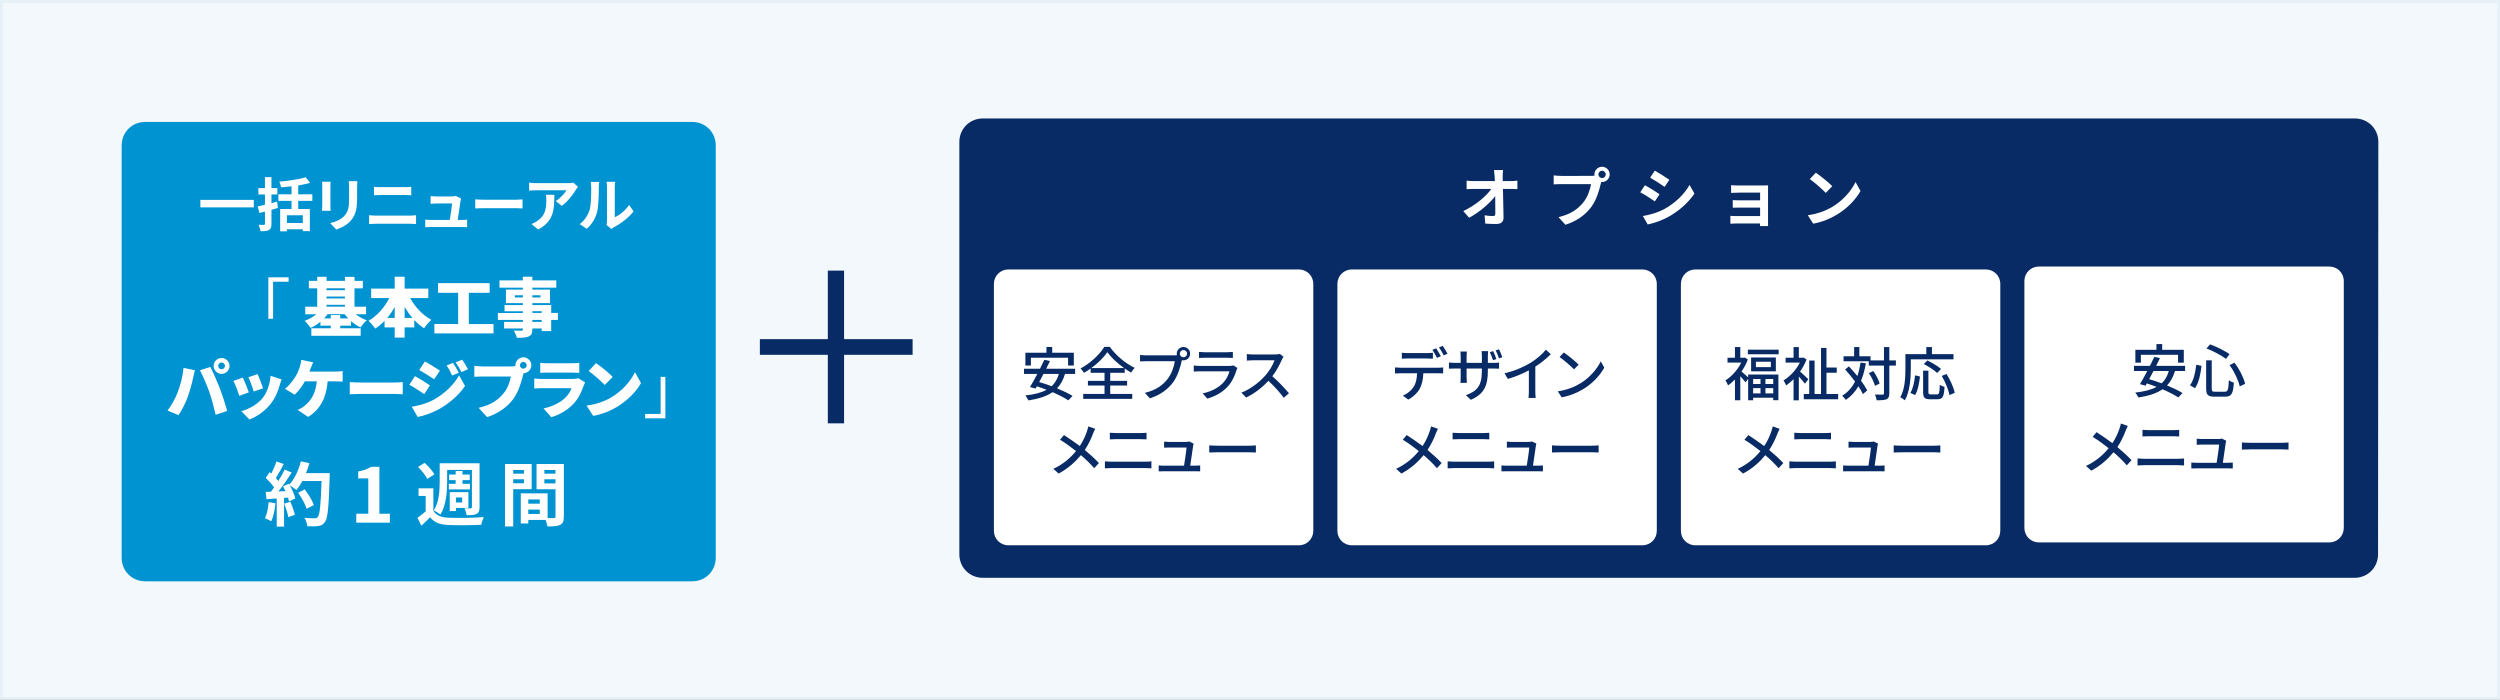 <?xml version="1.0" encoding="utf-8"?>
<!-- Generator: Adobe Illustrator 24.0.2, SVG Export Plug-In . SVG Version: 6.00 Build 0)  -->
<svg version="1.1" id="レイヤー_1" xmlns="http://www.w3.org/2000/svg" xmlns:xlink="http://www.w3.org/1999/xlink" x="0px"
	 y="0px" viewBox="0 0 861 241" style="enable-background:new 0 0 861 241;" xml:space="preserve">
<rect x="0" y="0" width="861" height="241" fill="#808080" stroke="none"/>
<style type="text/css">
	.st0{fill:#F2F8FB;stroke:#E5F1F7;stroke-miterlimit:10;}
	.st1{fill:#0093D1;}
	.st2{fill:#092B65;}
	.st3{fill:#FFFFFF;}
</style>
<rect x="0.5" y="0.5" class="st0" width="860" height="240"/>
<g>
	<path class="st1" d="M246.5,192.1c0,4.5-3.5,8.1-8.1,8.1H50c-4.5,0-8.1-3.5-8.1-8.1v-142c0-4.5,3.5-8.1,8.1-8.1h188.4
		c4.5,0,8.1,3.5,8.1,8.1V192.1z"/>
</g>
<g>
	<path class="st2" d="M819,190.9c0,4.5-3.5,8.1-8.1,8.1H338.5c-4.5,0-8.1-3.5-8.1-8.1v-142c0-4.5,3.5-8.1,8.1-8.1H811
		c4.5,0,8.1,3.5,8.1,8.1L819,190.9L819,190.9z"/>
</g>
<polygon class="st2" points="314.3,116.8 290.7,116.8 290.7,93.2 285.1,93.2 285.1,116.8 261.7,116.8 261.7,122.2 285.1,122.2 
	285.1,145.8 290.7,145.8 290.7,122.2 314.3,122.2 "/>
<path class="st3" d="M447.3,187.8h-100c-2.8,0-5-2.2-5-5v-85c0-2.8,2.2-5,5-5h100c2.8,0,5,2.2,5,5v85
	C452.3,185.6,450.1,187.8,447.3,187.8z"/>
<path class="st3" d="M565.6,187.8h-100c-2.8,0-5-2.2-5-5v-85c0-2.8,2.2-5,5-5h100c2.8,0,5,2.2,5,5v85
	C570.6,185.6,568.4,187.8,565.6,187.8z"/>
<path class="st3" d="M683.9,187.8h-100c-2.8,0-5-2.2-5-5v-85c0-2.8,2.2-5,5-5h100c2.8,0,5,2.2,5,5v85
	C688.9,185.6,686.7,187.8,683.9,187.8z"/>
<path class="st3" d="M802.2,186.8h-100c-2.8,0-5-2.2-5-5v-85c0-2.8,2.2-5,5-5h100c2.8,0,5,2.2,5,5v85
	C807.2,184.6,805,186.8,802.2,186.8z"/>
<g>
	<g>
		<path class="st3" d="M87.41,68.84v2.58h-18.4v-2.58H87.41z"/>
		<path class="st3" d="M95.71,71.6c-0.72,0.22-1.48,0.42-2.22,0.64v4.82c0,1.18-0.22,1.76-0.86,2.14s-1.56,0.44-2.9,0.44
			c-0.08-0.64-0.38-1.58-0.66-2.22c0.76,0.04,1.54,0.04,1.8,0.04c0.26-0.02,0.38-0.1,0.38-0.4v-4.2l-1.9,0.5l-0.6-2.26
			c0.72-0.16,1.56-0.36,2.5-0.58v-3.54h-2.26v-2.2h2.26v-3.78h2.24v3.78h2.02v2.2h-2.02v2.96c0.66-0.14,1.32-0.32,1.94-0.5
			L95.71,71.6z M102.71,69.18v2.8h4v7.62h-2.42v-0.64h-5.48v0.72h-2.32v-7.7h3.92v-2.8h-4.54v-2.24h4.54v-2.78
			c-1.22,0.16-2.46,0.28-3.6,0.36c-0.08-0.56-0.38-1.42-0.62-1.96c3.22-0.28,6.82-0.8,9.08-1.5l1.52,1.92
			c-1.22,0.36-2.62,0.64-4.08,0.88v3.08h4.86v2.24H102.71z M104.29,74.14h-5.48v2.66h5.48V74.14z"/>
		<path class="st3" d="M113.85,62.58c-0.04,0.44-0.06,0.88-0.06,1.52v6.76c0,0.5,0.02,1.28,0.06,1.74h-2.96
			c0.02-0.38,0.1-1.16,0.1-1.76V64.1c0-0.38-0.02-1.08-0.08-1.52H113.85z M123.07,62.4c-0.04,0.56-0.08,1.2-0.08,2v3.96
			c0,4.3-0.84,6.14-2.32,7.78c-1.32,1.46-3.4,2.44-4.86,2.9l-2.1-2.2c2-0.46,3.68-1.22,4.9-2.52c1.36-1.5,1.62-3,1.62-6.12v-3.8
			c0-0.8-0.04-1.44-0.12-2H123.07z"/>
		<path class="st3" d="M127.11,74.12c0.78,0.06,1.72,0.14,2.5,0.14h11.48c0.68,0,1.52-0.06,2.2-0.14v3.06
			c-0.7-0.08-1.6-0.12-2.2-0.12h-11.48c-0.78,0-1.76,0.06-2.5,0.12V74.12z M128.79,64.34c0.72,0.08,1.66,0.12,2.34,0.12h8.28
			c0.8,0,1.66-0.06,2.22-0.12v2.9c-0.58-0.02-1.52-0.08-2.22-0.08h-8.26c-0.76,0-1.68,0.04-2.36,0.08V64.34z"/>
		<path class="st3" d="M158.91,75.74c0.52,0,1.44-0.02,1.96-0.08v2.58c-0.4-0.02-1.38-0.06-1.9-0.06h-10.54
			c-0.72,0-1.22,0.02-1.98,0.06v-2.6c0.54,0.06,1.28,0.1,1.98,0.1h6.48c0.28-1.7,0.72-4.54,0.78-5.66h-5.4c-0.64,0-1.42,0.06-2,0.1
			v-2.64c0.52,0.06,1.44,0.12,1.98,0.12h5.12c0.42,0,1.24-0.08,1.5-0.22l1.92,0.94c-0.1,0.26-0.16,0.64-0.2,0.84
			c-0.16,1.18-0.68,4.62-0.98,6.52H158.91z"/>
		<path class="st3" d="M163.67,68.66c0.72,0.06,2.18,0.12,3.22,0.12h10.74c0.92,0,1.82-0.08,2.34-0.12v3.14
			c-0.48-0.02-1.5-0.1-2.34-0.1h-10.74c-1.14,0-2.48,0.04-3.22,0.1V68.66z"/>
		<path class="st3" d="M199.07,64.38c-0.22,0.26-0.6,0.74-0.78,1.04c-0.94,1.56-2.84,4.08-4.82,5.48l-2.06-1.66
			c1.6-0.98,3.16-2.74,3.68-3.72h-10.42c-0.84,0-1.5,0.06-2.44,0.14v-2.78c0.76,0.12,1.6,0.2,2.44,0.2h10.78
			c0.56,0,1.66-0.06,2.02-0.18L199.07,64.38z M190.91,67.08c0,4.96-0.1,9.04-5.56,11.96l-2.32-1.9c0.64-0.22,1.36-0.56,2.1-1.1
			c2.54-1.76,3.02-3.88,3.02-7.16c0-0.62-0.04-1.16-0.14-1.8H190.91z"/>
		<path class="st3" d="M199.63,77.18c1.76-1.24,2.84-3.08,3.4-4.78c0.56-1.72,0.58-5.5,0.58-7.92c0-0.8-0.06-1.34-0.18-1.82h2.94
			c-0.02,0.08-0.14,0.98-0.14,1.8c0,2.36-0.06,6.58-0.6,8.6c-0.6,2.26-1.84,4.22-3.56,5.74L199.63,77.18z M208.89,77.48
			c0.08-0.38,0.16-0.94,0.16-1.48V64.34c0-0.9-0.14-1.66-0.16-1.72h2.98c-0.02,0.06-0.14,0.84-0.14,1.74v10.46
			c1.62-0.7,3.6-2.28,4.94-4.22l1.54,2.2c-1.66,2.16-4.54,4.32-6.78,5.46c-0.42,0.22-0.62,0.4-0.88,0.6L208.89,77.48z"/>
		<path class="st3" d="M92.42,95.51h6.97v1.52h-5.34v12.75h-1.63V95.51z"/>
		<path class="st3" d="M117.18,112.15v0.9h7.04v2.6h-16.99v-2.6h6.69v-0.9h-3.57v-1.32c-1.04,0.86-2.18,1.59-3.4,2.1
			c-0.44-0.73-1.37-1.85-2.03-2.45c1.46-0.51,2.89-1.3,4.04-2.25h-3.84v-2.6h4.13v-6.33h-2.87v-2.56h2.87v-1.41h3.22v1.41h6.33
			v-1.39h3.29v1.39h2.87v2.56h-2.87v6.33h3.99v2.6h-3.6c1.13,0.86,2.47,1.59,3.82,2.07c-0.68,0.57-1.63,1.72-2.1,2.47
			c-1.15-0.53-2.29-1.28-3.31-2.18v1.57H117.18z M113.91,109.65v-1.13h3.27v1.13h2.74c-0.44-0.46-0.86-0.95-1.24-1.43h-5.87
			c-0.38,0.51-0.77,0.97-1.21,1.43H113.91z M112.46,99.28v0.66h6.33v-0.66H112.46z M112.46,102.79h6.33v-0.66h-6.33V102.79z
			 M112.46,105.61h6.33v-0.64h-6.33V105.61z"/>
		<path class="st3" d="M141.25,102.66c1.68,3.04,4.3,5.87,7.3,7.5c-0.79,0.66-1.94,2.01-2.49,2.91c-1.21-0.79-2.34-1.74-3.38-2.85
			v2.54h-3.33v3.51h-3.42v-3.51h-3.49v-2.27c-0.97,1.01-2.05,1.92-3.2,2.67c-0.55-0.79-1.61-2.03-2.34-2.67
			c2.98-1.68,5.54-4.63,7.17-7.83h-6.24v-3.27h8.1v-4.08h3.42v4.08h8.16v3.27H141.25z M135.94,109.5v-3.73
			c-0.77,1.35-1.63,2.6-2.58,3.73H135.94z M142.03,109.5c-0.99-1.15-1.88-2.43-2.67-3.79v3.79H142.03z"/>
		<path class="st3" d="M169.97,111.59v3.24H149.6v-3.24h8.19v-10.75h-6.93V97.5h17.78v3.35h-7.17v10.75H169.97z"/>
		<path class="st3" d="M192.15,110.18h-2.32v3.84h-3.27v-0.9h-3.22v0.26c0,1.46-0.33,2.07-1.28,2.52c-0.95,0.4-2.16,0.44-4.06,0.44
			c-0.15-0.73-0.64-1.83-1.04-2.47c0.9,0.04,2.21,0.04,2.56,0.04c0.42-0.02,0.55-0.15,0.55-0.53v-0.26h-6.46v-2.27h6.46v-0.66h-8.6
			v-2.4h8.6v-0.6h-6.31v-2.12h6.31v-0.66h-5.82v-4.68h5.82v-0.66h-8.05v-2.49h8.05v-1.26h3.27v1.26h8.25v2.49h-8.25v0.66h6.09v4.68
			h-6.09v0.66h6.49v2.71h2.32V110.18z M180.08,102.44v-0.75h-2.76v0.75H180.08z M183.34,101.69v0.75h2.8v-0.75H183.34z
			 M183.34,107.78h3.22v-0.6h-3.22V107.78z M186.56,110.18h-3.22v0.66h3.22V110.18z"/>
		<path class="st3" d="M63.21,126.69l3.91,0.82c-0.2,0.71-0.51,2.03-0.6,2.54c-0.31,1.66-1.13,4.55-1.81,6.49
			c-0.77,2.21-2.14,4.85-3.24,6.44l-3.77-1.59c1.37-1.79,2.69-4.19,3.46-6.2C62.15,132.62,62.94,129.64,63.21,126.69z M68.86,127.53
			l3.57-1.15c0.95,1.76,2.52,5.36,3.29,7.37c0.73,1.9,1.9,5.49,2.52,7.79l-3.99,1.3c-0.64-2.82-1.32-5.49-2.18-7.9
			C71.24,132.6,69.78,129.22,68.86,127.53z M76.31,123.29c1.5,0,2.74,1.24,2.74,2.74c0,1.5-1.24,2.74-2.74,2.74
			s-2.74-1.24-2.74-2.74C73.58,124.52,74.81,123.29,76.31,123.29z M76.31,127.19c0.64,0,1.17-0.53,1.17-1.17
			c0-0.64-0.53-1.17-1.17-1.17c-0.64,0-1.17,0.53-1.17,1.17C75.14,126.67,75.67,127.19,76.31,127.19z"/>
		<path class="st3" d="M85.7,135.12l-3.27,1.21c-0.38-1.19-1.43-4.08-2.03-5.14l3.22-1.15C84.24,131.28,85.25,133.84,85.7,135.12z
			 M96.97,130.66c-0.31,0.86-0.46,1.39-0.62,1.92c-0.57,2.12-1.5,4.37-2.96,6.27c-2.05,2.69-4.83,4.61-7.48,5.63l-2.8-2.87
			c2.34-0.6,5.56-2.27,7.39-4.59c1.46-1.83,2.49-4.83,2.69-7.57L96.97,130.66z M90.59,133.73l-3.2,1.1
			c-0.31-1.1-1.24-3.71-1.83-4.94l3.18-1.04C89.18,129.82,90.26,132.69,90.59,133.73z"/>
		<path class="st3" d="M115.58,127.97c0.57,0,1.65-0.04,2.43-0.18v3.64c-0.9-0.09-1.92-0.09-2.43-0.09h-2.74
			c-0.42,5.63-2.6,9.69-6.71,12.25l-3.6-2.41c0.88-0.38,1.72-0.86,2.25-1.32c2.38-1.85,3.95-4.46,4.32-8.52h-4.1
			c-0.9,1.61-2.18,3.38-3.51,4.59l-3.35-2.03c1.57-1.19,2.89-3.02,3.77-4.43c0.6-0.97,1.02-2.14,1.3-2.98
			c0.27-0.77,0.49-1.74,0.53-2.54l4.13,0.82c-0.29,0.6-0.62,1.46-0.82,1.94c-0.13,0.38-0.31,0.79-0.49,1.26H115.58z"/>
		<path class="st3" d="M120.46,131.59c0.88,0.07,2.74,0.15,3.82,0.15h11.72c0.99,0,2.07-0.11,2.71-0.15v4.21
			c-0.57-0.02-1.81-0.13-2.71-0.13h-11.72c-1.26,0-2.91,0.07-3.82,0.13V131.59z"/>
		<path class="st3" d="M148.07,132.73l-1.96,3c-1.35-0.93-3.57-2.38-5.14-3.22l1.94-2.96C144.49,130.39,146.83,131.87,148.07,132.73
			z M149.39,137.65c3.79-2.1,6.97-5.21,8.72-8.38l2.05,3.66c-2.12,3.11-5.27,5.87-8.94,7.97c-2.25,1.26-5.49,2.4-7.39,2.71
			l-2.01-3.53C144.31,139.66,146.9,139,149.39,137.65z M151.51,127.66l-1.99,2.96c-1.32-0.88-3.57-2.32-5.12-3.18l1.94-2.96
			C147.89,125.32,150.25,126.8,151.51,127.66z M157.99,128.36l-2.27,0.97c-0.71-1.52-1.06-2.25-1.92-3.46l2.21-0.9
			C156.67,125.96,157.51,127.37,157.99,128.36z M161.19,127.15l-2.25,0.99c-0.77-1.52-1.19-2.16-2.05-3.33l2.25-0.93
			C159.87,124.83,160.66,126.2,161.19,127.15z"/>
		<path class="st3" d="M175.94,126.2c0.38,0,0.99-0.02,1.59-0.11c-0.02-0.09-0.02-0.2-0.02-0.29c0-1.5,1.24-2.74,2.74-2.74
			c1.5,0,2.74,1.24,2.74,2.74c0,1.48-1.21,2.69-2.67,2.74c-0.11,0.33-0.2,0.66-0.26,0.93c-0.53,2.07-1.43,5.43-3.33,7.99
			c-1.99,2.67-5.1,4.94-8.98,6.2l-2.91-3.2c4.44-0.99,6.93-2.93,8.67-5.1c1.41-1.74,2.14-3.93,2.43-5.69h-9.71
			c-1.08,0-2.29,0.07-2.87,0.11V126c0.68,0.09,2.14,0.2,2.87,0.2H175.94z M181.41,125.8c0-0.64-0.53-1.17-1.17-1.17
			c-0.64,0-1.17,0.53-1.17,1.17c0,0.64,0.53,1.17,1.17,1.17C180.88,126.97,181.41,126.44,181.41,125.8z"/>
		<path class="st3" d="M201.52,131.72c-0.18,0.33-0.4,0.79-0.49,1.06c-0.73,2.12-1.65,4.19-3.29,6.02
			c-2.18,2.45-5.05,4.06-7.88,4.88l-2.67-3.02c3.44-0.73,6-2.18,7.59-3.77c1.08-1.08,1.68-2.18,2.05-3.2H186.8
			c-0.55,0-1.81,0.02-2.8,0.11v-3.44c1.02,0.09,2.05,0.15,2.8,0.15h10.5c0.84,0,1.5-0.11,1.85-0.26L201.52,131.72z M186.07,124.97
			c0.62,0.09,1.7,0.13,2.47,0.13h8.36c0.71,0,1.96-0.04,2.6-0.13v3.44c-0.62-0.04-1.81-0.09-2.65-0.09h-8.32
			c-0.75,0-1.81,0.02-2.47,0.09V124.97z"/>
		<path class="st3" d="M210.26,137.01c3.97-2.29,6.95-5.71,8.43-8.83l2.07,3.77c-1.77,3.13-4.9,6.2-8.58,8.36
			c-2.25,1.32-5.12,2.47-7.9,2.91l-2.27-3.53C205.25,139.26,208.1,138.27,210.26,137.01z M211.01,129.8l-2.74,2.8
			c-1.17-1.28-3.95-3.71-5.54-4.83l2.54-2.71C206.79,126.09,209.68,128.39,211.01,129.8z"/>
		<path class="st3" d="M229.15,144.07h-6.97v-1.52h5.34V129.8h1.63V144.07z"/>
		<path class="st3" d="M94.88,173.34c-0.24,2.26-0.74,4.66-1.44,6.19c-0.5-0.31-1.56-0.82-2.18-1.03c0.7-1.42,1.08-3.55,1.27-5.57
			L94.88,173.34z M113.55,162.95c0,0,0,0.96-0.02,1.32c-0.31,10.51-0.65,14.3-1.66,15.58c-0.67,0.91-1.3,1.18-2.3,1.32
			c-0.86,0.14-2.35,0.12-3.74,0.07c-0.05-0.82-0.43-2.06-0.96-2.88c1.51,0.14,2.88,0.14,3.53,0.14c0.46,0,0.72-0.1,1.01-0.41
			c0.72-0.74,1.08-4.25,1.34-12.43h-6.62c-0.65,1.18-1.32,2.23-2.04,3.1c-0.48-0.43-1.54-1.15-2.26-1.58
			c0.84,1.51,1.61,3.29,1.87,4.49l-2.16,1.01c-0.07-0.38-0.19-0.82-0.34-1.3l-1.37,0.1v9.87h-2.52v-9.67l-3.55,0.24l-0.24-2.5
			l1.78-0.07c0.36-0.46,0.74-0.96,1.1-1.49c-0.7-1.03-1.87-2.33-2.88-3.29l1.34-1.97c0.19,0.17,0.38,0.34,0.58,0.5
			c0.67-1.32,1.37-2.93,1.75-4.18l2.52,0.89c-0.86,1.66-1.85,3.5-2.71,4.85c0.31,0.34,0.6,0.7,0.84,1.01
			c0.86-1.34,1.63-2.74,2.21-3.94l2.42,1.01c-1.34,2.11-3.02,4.56-4.58,6.5l2.42-0.1c-0.26-0.58-0.55-1.15-0.84-1.66l2.02-0.89
			l0.17,0.29c1.78-1.9,3.19-4.97,3.96-7.99l2.93,0.62c-0.31,1.18-0.72,2.33-1.18,3.43H113.55z M99.99,172.79
			c0.65,1.42,1.27,3.29,1.56,4.51l-2.26,0.79c-0.19-1.22-0.82-3.17-1.42-4.63L99.99,172.79z M105.61,175.24
			c-0.46-1.51-1.7-3.82-2.93-5.54l2.28-1.15c1.25,1.66,2.62,3.86,3.12,5.38L105.61,175.24z"/>
		<path class="st3" d="M122.71,176.92h4.13v-12.17h-3.48v-2.37c1.92-0.36,3.25-0.86,4.47-1.61h2.83v16.15h3.61v3.09h-11.57V176.92z"
			/>
		<path class="st3" d="M149.25,175.88c0.94,1.63,2.69,2.33,5.16,2.42c2.95,0.14,8.83,0.07,12.19-0.22c-0.31,0.65-0.72,1.9-0.84,2.66
			c-3.05,0.17-8.35,0.22-11.35,0.07c-2.88-0.12-4.85-0.82-6.29-2.69c-0.91,0.96-1.85,1.9-3,2.93l-1.34-2.71
			c0.86-0.62,1.92-1.42,2.83-2.23v-5.3h-2.47v-2.62h5.11V175.88z M147.16,164.96c-0.53-1.2-1.97-2.93-3.19-4.13l2.26-1.44
			c1.25,1.15,2.76,2.79,3.36,3.96L147.16,164.96z M154,165.78c0,3.41-0.31,8.3-2.33,11.45c-0.48-0.43-1.63-1.15-2.28-1.42
			c1.87-2.88,2.04-7.03,2.04-10.03v-6.22h13.73v15.14c0,1.22-0.24,1.87-1.03,2.3c-0.74,0.41-1.85,0.43-3.43,0.43
			c-0.1-0.7-0.41-1.75-0.74-2.38c0.89,0.05,1.85,0.05,2.16,0.02c0.31,0,0.41-0.12,0.41-0.43v-12.79H154V165.78z M156.93,166.62
			v-1.27h-2.26v-1.92h2.26v-1.22h2.35v1.22h2.5v1.92h-2.5v1.27h2.57v1.92h-7.27v-1.92H156.93z M157.03,176.01h-2.14v-6.53h6.43v5.45
			h-4.3V176.01z M157.03,171.32v1.73h2.14v-1.73H157.03z"/>
		<path class="st3" d="M176.75,168.47v12.84h-2.83V159.8h9.19v8.67H176.75z M176.75,161.87v1.27h3.7v-1.27H176.75z M180.45,166.43
			v-1.37h-3.7v1.37H180.45z M194.18,177.92c0,1.54-0.31,2.38-1.27,2.83c-0.94,0.48-2.33,0.55-4.39,0.55
			c-0.07-0.6-0.34-1.49-0.62-2.23h-5.95v1.22h-2.59v-10.39h9.24v8.52c0.94,0.02,1.82,0.02,2.14,0c0.43,0,0.58-0.14,0.58-0.53v-9.38
			h-6.53v-8.71h9.41V177.92z M181.94,172.02v1.44h3.96v-1.44H181.94z M185.9,176.99v-1.49h-3.96v1.49H185.9z M187.48,161.87v1.27
			h3.82v-1.27H187.48z M191.3,166.48v-1.42h-3.82v1.42H191.3z"/>
	</g>
</g>
<g>
	<path class="st3" d="M520.3,62.38c0.73,0,1.76-0.09,2.29-0.18v2.93c-0.7-0.02-1.54-0.07-2.13-0.07h-2.84
		c0.07,3.21,0.15,6.89,0.2,9.86c0.02,1.41-0.79,2.22-2.46,2.22c-1.34,0-2.58-0.04-3.83-0.13l-0.24-2.86
		c0.99,0.18,2.18,0.26,2.93,0.26c0.55,0,0.77-0.29,0.77-0.92c0-1.47,0-3.67-0.04-5.94c-1.94,2.53-5.5,5.59-8.98,7.44l-2.02-2.29
		c4.27-2.02,7.9-5.13,9.68-7.64h-6.01c-0.79,0-1.74,0.04-2.51,0.09v-2.93c0.64,0.09,1.69,0.15,2.44,0.15h7.28
		c-0.02-0.57-0.04-1.1-0.07-1.58c-0.04-0.64-0.11-1.45-0.22-2.22h3.12c-0.09,0.68-0.13,1.54-0.13,2.22l0.02,1.58H520.3z"/>
	<path class="st3" d="M547.91,60.58c0.31,0,0.77-0.02,1.25-0.09c-0.02-0.13-0.04-0.26-0.04-0.42c0-1.45,1.19-2.64,2.64-2.64
		c1.43,0,2.62,1.19,2.62,2.64c0,1.43-1.19,2.62-2.62,2.62c-0.09,0-0.2,0-0.29-0.02l-0.18,0.66c-0.51,2.16-1.45,5.57-3.3,8.01
		c-1.98,2.64-4.91,4.82-8.85,6.07l-2.4-2.62c4.38-1.03,6.84-2.93,8.62-5.17c1.45-1.83,2.29-4.31,2.6-6.21h-10.25
		c-1.01,0-2.05,0.04-2.62,0.09v-3.1c0.64,0.09,1.89,0.18,2.62,0.18H547.91z M553.02,60.07c0-0.7-0.57-1.28-1.25-1.28
		c-0.7,0-1.28,0.57-1.28,1.28c0,0.68,0.57,1.25,1.28,1.25C552.45,61.33,553.02,60.75,553.02,60.07z"/>
	<path class="st3" d="M571.54,66.89l-1.61,2.46c-1.25-0.86-3.52-2.35-5.02-3.12l1.61-2.44C568,64.58,570.42,66.1,571.54,66.89z
		 M573.32,71.93c3.74-2.09,6.8-5.1,8.56-8.25l1.69,2.99c-2.05,3.04-5.15,5.83-8.76,7.9c-2.25,1.28-5.39,2.38-7.35,2.73l-1.65-2.91
		C568.28,73.98,570.92,73.23,573.32,71.93z M574.93,61.92l-1.65,2.44c-1.23-0.86-3.52-2.35-4.97-3.17l1.61-2.42
		C571.36,59.59,573.79,61.13,574.93,61.92z"/>
	<path class="st3" d="M608.9,76.35c0,0.35,0.02,1.1,0.02,1.5h-2.77c0.02-0.2,0.02-0.55,0.02-0.88h-8.34c-0.62,0-1.52,0.04-1.89,0.07
		v-2.71c0.37,0.04,1.12,0.09,1.92,0.09h8.32v-2.93h-7.02c-0.84,0-1.89,0.02-2.4,0.04v-2.6c0.57,0.04,1.56,0.07,2.4,0.07h7.02v-2.66
		h-7.26c-0.81,0-2.2,0.04-2.73,0.09v-2.66c0.57,0.07,1.91,0.11,2.73,0.11h8.32c0.53,0,1.34-0.02,1.69-0.04
		c-0.02,0.29-0.02,1.01-0.02,1.47V76.35z"/>
	<path class="st3" d="M631.03,71.25c3.74-2.22,6.62-5.59,8.01-8.56l1.72,3.1c-1.67,2.97-4.6,6.01-8.14,8.14
		c-2.22,1.34-5.06,2.57-8.16,3.1l-1.85-2.9C626.03,73.65,628.9,72.53,631.03,71.25z M631.03,64.12l-2.24,2.31
		c-1.14-1.23-3.89-3.63-5.5-4.75l2.07-2.2C626.89,60.51,629.75,62.8,631.03,64.12z"/>
</g>
<g>
	<path class="st2" d="M366.79,128.78c-0.62,2.08-1.52,3.7-2.74,4.96c2.08,0.86,4,1.78,5.34,2.62l-1.46,1.52
		c-1.3-0.88-3.28-1.88-5.44-2.82c-2.12,1.48-4.88,2.3-8.3,2.84c-0.16-0.44-0.72-1.28-1.08-1.7c3.02-0.34,5.46-0.92,7.34-1.96
		c-1.12-0.44-2.26-0.84-3.34-1.2l-0.44,0.78l-1.94-0.52c0.74-1.2,1.64-2.84,2.52-4.52h-4.58V127h5.5c0.54-1.08,1.06-2.14,1.5-3.08
		l1.94,0.42c-0.4,0.84-0.84,1.74-1.3,2.66h9.96v1.78H366.79z M355.04,125.9h-1.9v-4.42h7.26v-1.98h1.98v1.98h7.44v4.42h-1.98v-2.7
		h-12.8V125.9z M359.38,128.78c-0.5,0.98-1,1.92-1.48,2.8c1.36,0.4,2.82,0.88,4.28,1.44c1.16-1.08,1.98-2.46,2.48-4.24H359.38z"/>
	<path class="st2" d="M382.36,135.68h7.58v1.68h-16.88v-1.68h7.34v-2.9h-5.72v-1.62h5.72v-2.76h-4.78v-1.48
		c-0.74,0.54-1.52,1.04-2.3,1.48c-0.24-0.44-0.76-1.1-1.18-1.5c3.42-1.82,6.68-4.92,8.18-7.44h1.9c2.1,2.98,5.46,5.74,8.56,7.22
		c-0.44,0.46-0.88,1.1-1.22,1.64c-0.72-0.4-1.46-0.88-2.2-1.4v1.48h-5v2.76h5.82v1.62h-5.82V135.68z M387.13,126.76
		c-2.28-1.64-4.48-3.66-5.76-5.46c-1.2,1.76-3.22,3.78-5.52,5.46H387.13z"/>
	<path class="st2" d="M404.49,122.38c0.24,0,0.54,0,0.84-0.04c-0.04-0.18-0.06-0.36-0.06-0.54c0-1.26,1.04-2.3,2.3-2.3
		c1.28,0,2.32,1.04,2.32,2.3c0,1.28-1.04,2.3-2.32,2.3c-0.18,0-0.36-0.02-0.52-0.06l-0.1,0.38c-0.44,2.04-1.38,5.2-3,7.34
		c-1.82,2.36-4.32,4.28-7.94,5.42l-1.72-1.88c3.92-0.96,6.18-2.68,7.82-4.76c1.38-1.76,2.24-4.32,2.5-6.14h-9.82
		c-0.86,0-1.66,0.04-2.16,0.06v-2.22c0.56,0.08,1.5,0.14,2.16,0.14H404.49z M408.83,121.8c0-0.68-0.56-1.24-1.26-1.24
		c-0.68,0-1.24,0.56-1.24,1.24c0,0.7,0.56,1.24,1.24,1.24C408.27,123.04,408.83,122.5,408.83,121.8z"/>
	<path class="st2" d="M426.17,126.72c-0.1,0.22-0.26,0.52-0.3,0.68c-0.58,1.96-1.46,3.98-2.94,5.62c-2.06,2.28-4.6,3.54-7.16,4.26
		l-1.56-1.8c2.9-0.6,5.36-1.9,7-3.6c1.14-1.18,1.86-2.68,2.22-4h-10.18c-0.48,0-1.36,0.02-2.12,0.08v-2.08
		c0.78,0.08,1.54,0.14,2.12,0.14h10.24c0.54,0,1.02-0.08,1.28-0.18L426.17,126.72z M412.94,121.21c0.54,0.06,1.26,0.1,1.9,0.1h7.8
		c0.64,0,1.46-0.04,1.96-0.1v2.06c-0.5-0.04-1.3-0.06-1.98-0.06h-7.78c-0.62,0-1.34,0.02-1.9,0.06V121.21z"/>
	<path class="st2" d="M442.05,122.84c-0.14,0.2-0.44,0.7-0.58,1.04c-0.7,1.64-1.88,3.9-3.28,5.7c2.06,1.76,4.48,4.34,5.72,5.86
		l-1.78,1.56c-1.3-1.8-3.3-4-5.28-5.84c-2.14,2.28-4.82,4.42-7.7,5.74l-1.62-1.68c3.24-1.24,6.24-3.64,8.22-5.86
		c1.36-1.52,2.7-3.72,3.18-5.28h-7.34c-0.78,0-1.86,0.1-2.18,0.12v-2.26c0.4,0.06,1.56,0.14,2.18,0.14h7.42
		c0.74,0,1.4-0.08,1.74-0.2L442.05,122.84z"/>
	<path class="st2" d="M377.2,147.69c-0.24,0.4-0.56,1.16-0.74,1.6c-0.62,1.68-1.6,3.8-2.86,5.68c1.76,1.46,3.48,3.02,4.86,4.5
		l-1.62,1.78c-1.44-1.66-2.92-3.08-4.58-4.5c-1.82,2.22-4.24,4.5-7.66,6.34l-1.82-1.62c3.4-1.62,5.82-3.7,7.8-6.12
		c-1.46-1.16-3.52-2.7-5.5-3.92l1.34-1.6c1.66,1.06,3.86,2.58,5.46,3.78c1.16-1.74,1.92-3.48,2.48-5.12
		c0.16-0.46,0.36-1.18,0.44-1.64L377.2,147.69z"/>
	<path class="st2" d="M380.53,158.88c0.72,0.06,1.52,0.12,2.26,0.12h11.76c0.64,0,1.36-0.04,2-0.12v2.42c-0.66-0.06-1.44-0.1-2-0.1
		h-11.76c-0.74,0-1.56,0.04-2.26,0.1V158.88z M382.23,149.04c0.66,0.06,1.46,0.1,2.12,0.1h8.44c0.76,0,1.54-0.04,2.08-0.1v2.28
		c-0.56-0.04-1.4-0.08-2.08-0.08h-8.42c-0.72,0-1.5,0.04-2.14,0.08V149.04z"/>
	<path class="st2" d="M411.6,160.38c0.46,0,1.28-0.04,1.74-0.08v2.04c-0.38-0.02-1.22-0.04-1.7-0.04h-10.78
		c-0.66,0-1.12,0.02-1.8,0.04v-2.06c0.52,0.06,1.16,0.1,1.8,0.1h6.92c0.28-1.7,0.8-5.14,0.86-6.26h-5.94c-0.6,0-1.24,0.04-1.78,0.06
		v-2.08c0.5,0.06,1.26,0.1,1.76,0.1h5.68c0.36,0,1-0.06,1.2-0.16l1.52,0.74c-0.06,0.22-0.12,0.52-0.16,0.72
		c-0.16,1.28-0.72,5.02-1,6.88H411.6z"/>
	<path class="st2" d="M416.47,153.38c0.64,0.06,1.88,0.12,2.96,0.12h10.86c0.98,0,1.76-0.08,2.24-0.12v2.46
		c-0.44-0.02-1.34-0.08-2.22-0.08h-10.88c-1.12,0-2.3,0.04-2.96,0.08V153.38z"/>
</g>
<g>
	<path class="st2" d="M495.34,126.64c0.42,0,1.18-0.02,1.68-0.1v2.06c-0.46-0.02-1.16-0.04-1.68-0.04h-5.14
		c-0.08,2.12-0.48,3.88-1.24,5.32c-0.72,1.36-2.24,2.84-3.96,3.74l-1.86-1.36c1.48-0.6,2.92-1.76,3.7-2.98
		c0.86-1.34,1.14-2.94,1.2-4.72h-5.78c-0.6,0-1.26,0.02-1.82,0.06v-2.08c0.58,0.06,1.2,0.1,1.82,0.1H495.34z M484.75,123.46
		c-0.68,0-1.42,0.04-1.96,0.08v-2.06c0.6,0.08,1.3,0.12,1.94,0.12h6.76c0.62,0,1.38-0.04,2-0.12v2.06c-0.64-0.04-1.36-0.08-2-0.08
		H484.75z M494.9,123.25c-0.4-0.8-1.04-2-1.58-2.76l1.28-0.54c0.5,0.72,1.22,1.96,1.62,2.74L494.9,123.25z M496.86,119.11
		c0.54,0.74,1.3,1.98,1.66,2.72l-1.3,0.56c-0.42-0.86-1.08-2-1.64-2.74L496.86,119.11z"/>
	<path class="st2" d="M514.28,124.98c0.98,0,1.62-0.06,2-0.12v2.12c-0.3-0.04-1.02-0.06-1.98-0.06h-1.88v0.68
		c0,5.16-1.18,8.02-5.86,10.1l-1.7-1.6c3.74-1.36,5.5-3.08,5.5-8.38v-0.8h-5.26v3c0,0.8,0.06,1.66,0.08,1.94h-2.22
		c0.04-0.28,0.1-1.12,0.1-1.94v-3h-1.96c-0.92,0-1.74,0.04-2.08,0.06v-2.16c0.26,0.04,1.16,0.16,2.08,0.16h1.96v-2.3
		c0-0.7-0.08-1.34-0.1-1.62h2.24c-0.04,0.28-0.1,0.88-0.1,1.62v2.3h5.26v-2.32c0-0.8-0.06-1.46-0.1-1.74h2.26
		c-0.02,0.3-0.1,0.94-0.1,1.74v2.32H514.28z M514.2,124.06c-0.3-0.86-0.7-2-1.1-2.78l1.14-0.36c0.36,0.74,0.86,1.96,1.12,2.74
		L514.2,124.06z M516.26,123.42c-0.32-0.88-0.74-2-1.14-2.76l1.14-0.36c0.38,0.74,0.88,1.94,1.14,2.74L516.26,123.42z"/>
	<path class="st2" d="M528.76,134.68c0,0.82,0.04,1.92,0.14,2.36h-2.48c0.06-0.44,0.12-1.54,0.12-2.36v-7.12
		c-2.1,1.12-4.76,2.24-7.24,2.94l-1.14-1.94c3.42-0.78,6.8-2.26,9.02-3.64c2.02-1.26,4.1-3.04,5.22-4.48l1.7,1.54
		c-1.44,1.44-3.32,3-5.34,4.3V134.68z"/>
	<path class="st2" d="M544.36,131.98c3.22-1.98,5.72-4.98,6.94-7.54l1.22,2.18c-1.44,2.58-3.9,5.32-7.02,7.24
		c-2.02,1.24-4.56,2.42-7.66,2.98l-1.34-2.06C539.84,134.28,542.44,133.16,544.36,131.98z M543.68,125.58l-1.58,1.62
		c-1.04-1.06-3.52-3.22-5-4.24l1.46-1.56C539.98,122.34,542.56,124.42,543.68,125.58z"/>
	<path class="st2" d="M495.24,147.69c-0.24,0.4-0.56,1.16-0.74,1.6c-0.62,1.68-1.6,3.8-2.86,5.68c1.76,1.46,3.48,3.02,4.86,4.5
		l-1.62,1.78c-1.44-1.66-2.92-3.08-4.58-4.5c-1.82,2.22-4.24,4.5-7.66,6.34l-1.82-1.62c3.4-1.62,5.82-3.7,7.8-6.12
		c-1.46-1.16-3.52-2.7-5.5-3.92l1.34-1.6c1.66,1.06,3.86,2.58,5.46,3.78c1.16-1.74,1.92-3.48,2.48-5.12
		c0.16-0.46,0.36-1.18,0.44-1.64L495.24,147.69z"/>
	<path class="st2" d="M498.57,158.88c0.72,0.06,1.52,0.12,2.26,0.12h11.76c0.64,0,1.36-0.04,2-0.12v2.42c-0.66-0.06-1.44-0.1-2-0.1
		h-11.76c-0.74,0-1.56,0.04-2.26,0.1V158.88z M500.27,149.04c0.66,0.06,1.46,0.1,2.12,0.1h8.44c0.76,0,1.54-0.04,2.08-0.1v2.28
		c-0.56-0.04-1.4-0.08-2.08-0.08h-8.42c-0.72,0-1.5,0.04-2.14,0.08V149.04z"/>
	<path class="st2" d="M529.64,160.38c0.46,0,1.28-0.04,1.74-0.08v2.04c-0.38-0.02-1.22-0.04-1.7-0.04H518.9
		c-0.66,0-1.12,0.02-1.8,0.04v-2.06c0.52,0.06,1.16,0.1,1.8,0.1h6.92c0.28-1.7,0.8-5.14,0.86-6.26h-5.94c-0.6,0-1.24,0.04-1.78,0.06
		v-2.08c0.5,0.06,1.26,0.1,1.76,0.1h5.68c0.36,0,1-0.06,1.2-0.16l1.52,0.74c-0.06,0.22-0.12,0.52-0.16,0.72
		c-0.16,1.28-0.72,5.02-1,6.88H529.64z"/>
	<path class="st2" d="M534.51,153.38c0.64,0.06,1.88,0.12,2.96,0.12h10.86c0.98,0,1.76-0.08,2.24-0.12v2.46
		c-0.44-0.02-1.34-0.08-2.22-0.08h-10.88c-1.12,0-2.3,0.04-2.96,0.08V153.38z"/>
</g>
<g>
	<path class="st2" d="M602.06,128.98h10.42v8.84h-1.78v-0.84h-6.92v0.88h-1.72v-7.4l-0.88,1.22c-0.4-0.52-1.16-1.4-1.82-2.1v8.28
		h-1.84v-7.16c-0.78,0.8-1.58,1.48-2.38,2.04c-0.16-0.48-0.64-1.38-0.9-1.72c2.1-1.32,4.22-3.64,5.44-6.14h-4.72v-1.68h2.56v-3.68
		h1.84v3.68h1.24l0.32-0.06l1.04,0.68c-0.54,1.44-1.3,2.86-2.18,4.14c0.6,0.48,1.72,1.5,2.28,2V128.98z M612.58,120.42V122h-10.62
		v-1.58H612.58z M611.6,123.12v4.76h-8.52v-4.76H611.6z M603.78,130.52v1.74h2.54v-1.74H603.78z M603.78,135.48h2.54v-1.8h-2.54
		V135.48z M609.88,124.58h-5.14v1.86h5.14V124.58z M610.7,130.52h-2.68v1.74h2.68V130.52z M610.7,135.48v-1.8h-2.68v1.8H610.7z"/>
	<path class="st2" d="M621.62,132.14c-0.44-0.62-1.32-1.62-2.1-2.44v8.18h-1.82v-7.28c-0.84,0.84-1.7,1.56-2.56,2.14
		c-0.16-0.48-0.64-1.36-0.9-1.72c2.16-1.3,4.38-3.64,5.64-6.14h-4.92v-1.68h2.74v-3.68h1.82v3.68h1.3l0.32-0.06l1.04,0.68
		c-0.56,1.46-1.34,2.86-2.24,4.14c0.88,0.76,2.42,2.22,2.84,2.64L621.62,132.14z M633.06,135.7v1.8h-11.84v-1.8h1.88v-11.54h1.84
		v11.54h2.22v-15.88h1.88v6.76h3.54v1.78h-3.54v7.34H633.06z"/>
	<path class="st2" d="M642.6,125.1c-0.38,2.26-0.92,4.26-1.66,6.02c0.9,1.22,1.66,2.38,2.14,3.34l-1.5,1.26
		c-0.36-0.78-0.9-1.72-1.56-2.7c-1.08,1.92-2.5,3.48-4.32,4.7c-0.24-0.36-0.88-1.1-1.26-1.44c1.96-1.18,3.4-2.82,4.44-4.88
		c-1.08-1.46-2.28-2.92-3.42-4.16l1.3-1.06c0.96,1,1.96,2.16,2.92,3.32c0.48-1.4,0.84-2.94,1.1-4.64L642.6,125.1z M652.94,125.92
		h-2.26v9.54c0,1.14-0.26,1.68-0.9,2.02c-0.68,0.3-1.76,0.38-3.44,0.38c-0.08-0.54-0.34-1.42-0.6-1.98c1.2,0.04,2.28,0.04,2.62,0.02
		c0.34,0,0.48-0.1,0.48-0.44v-9.54h-5.24v-1.5h-8.68v-1.72h3.64v-3.16h1.8v3.16h3.86v1.42h4.62v-4.6h1.84v4.6h2.26V125.92z
		 M645.74,132.88c-0.3-1.16-1.18-3.02-2.1-4.38l1.52-0.72c0.94,1.32,1.88,3.1,2.18,4.3L645.74,132.88z"/>
	<path class="st2" d="M658.08,127.04c0,3.12-0.3,7.76-2.04,10.82c-0.34-0.3-1.16-0.86-1.58-1.06c1.62-2.84,1.76-6.9,1.76-9.76v-5.08
		h7.2v-2.44h1.94v2.44h7.42v1.8h-14.7V127.04z M657.92,135.32c0.94-1.54,1.42-3.9,1.62-6.04l1.7,0.38c-0.24,2.18-0.7,4.82-1.66,6.4
		L657.92,135.32z M667.14,135.82c0.72,0,0.82-0.5,0.92-3.32c0.38,0.3,1.16,0.62,1.64,0.76c-0.18,3.32-0.66,4.24-2.42,4.24h-2.6
		c-1.88,0-2.36-0.6-2.36-2.5v-7.34h1.82V135c0,0.7,0.14,0.82,0.82,0.82H667.14z M667.16,128.44c-0.96-0.9-3-2.24-4.62-3.08
		l1.26-1.22c1.58,0.76,3.64,2,4.7,2.92L667.16,128.44z M670.38,128.8c1.28,2.04,2.5,4.7,2.82,6.5l-1.82,0.76
		c-0.28-1.76-1.4-4.5-2.64-6.6L670.38,128.8z"/>
	<path class="st2" d="M612.91,147.7c-0.24,0.4-0.56,1.16-0.74,1.6c-0.62,1.68-1.6,3.8-2.86,5.68c1.76,1.46,3.48,3.02,4.86,4.5
		l-1.62,1.78c-1.44-1.66-2.92-3.08-4.58-4.5c-1.82,2.22-4.24,4.5-7.66,6.34l-1.82-1.62c3.4-1.62,5.82-3.7,7.8-6.12
		c-1.46-1.16-3.52-2.7-5.5-3.92l1.34-1.6c1.66,1.06,3.86,2.58,5.46,3.78c1.16-1.74,1.92-3.48,2.48-5.12
		c0.16-0.46,0.36-1.18,0.44-1.64L612.91,147.7z"/>
	<path class="st2" d="M616.25,158.88c0.72,0.06,1.52,0.12,2.26,0.12h11.76c0.64,0,1.36-0.04,2-0.12v2.42c-0.66-0.06-1.44-0.1-2-0.1
		h-11.76c-0.74,0-1.56,0.04-2.26,0.1V158.88z M617.95,149.04c0.66,0.06,1.46,0.1,2.12,0.1h8.44c0.76,0,1.54-0.04,2.08-0.1v2.28
		c-0.56-0.04-1.4-0.08-2.08-0.08h-8.42c-0.72,0-1.5,0.04-2.14,0.08V149.04z"/>
	<path class="st2" d="M647.31,160.38c0.46,0,1.28-0.04,1.74-0.08v2.04c-0.38-0.02-1.22-0.04-1.7-0.04h-10.78
		c-0.66,0-1.12,0.02-1.8,0.04v-2.06c0.52,0.06,1.16,0.1,1.8,0.1h6.92c0.28-1.7,0.8-5.14,0.86-6.26h-5.94c-0.6,0-1.24,0.04-1.78,0.06
		v-2.08c0.5,0.06,1.26,0.1,1.76,0.1h5.68c0.36,0,1-0.06,1.2-0.16l1.52,0.74c-0.06,0.22-0.12,0.52-0.16,0.72
		c-0.16,1.28-0.72,5.02-1,6.88H647.31z"/>
	<path class="st2" d="M652.19,153.38c0.64,0.06,1.88,0.12,2.96,0.12h10.86c0.98,0,1.76-0.08,2.24-0.12v2.46
		c-0.44-0.02-1.34-0.08-2.22-0.08h-10.88c-1.12,0-2.3,0.04-2.96,0.08V153.38z"/>
</g>
<g>
	<path class="st2" d="M749.06,127.78c-0.62,2.08-1.52,3.7-2.74,4.96c2.08,0.86,4,1.78,5.34,2.62l-1.46,1.52
		c-1.3-0.88-3.28-1.88-5.44-2.82c-2.12,1.48-4.88,2.3-8.3,2.84c-0.16-0.44-0.72-1.28-1.08-1.7c3.02-0.34,5.46-0.92,7.34-1.96
		c-1.12-0.44-2.26-0.84-3.34-1.2l-0.44,0.78L737,132.3c0.74-1.2,1.64-2.84,2.52-4.52h-4.58V126h5.5c0.54-1.08,1.06-2.14,1.5-3.08
		l1.94,0.42c-0.4,0.84-0.84,1.74-1.3,2.66h9.96v1.78H749.06z M737.32,124.9h-1.9v-4.42h7.26v-1.98h1.98v1.98h7.44v4.42h-1.98v-2.7
		h-12.8V124.9z M741.66,127.78c-0.5,0.98-1,1.92-1.48,2.8c1.36,0.4,2.82,0.88,4.28,1.44c1.16-1.08,1.98-2.46,2.48-4.24H741.66z"/>
	<path class="st2" d="M758.2,125.98c-0.3,2.7-0.88,5.8-2.24,7.72l-1.72-1c1.26-1.74,1.88-4.48,2.14-7.08L758.2,125.98z
		 M761.72,124.1v9.72c0,0.94,0.2,1.1,1.22,1.1h3.24c1.1,0,1.28-0.68,1.44-3.96c0.44,0.34,1.22,0.7,1.72,0.8
		c-0.24,3.76-0.76,4.86-3.02,4.86h-3.58c-2.3,0-2.94-0.62-2.94-2.8v-9.72H761.72z M761.12,118.6c2.34,0.8,5.16,2.28,6.74,3.36
		l-1.22,1.64c-1.52-1.18-4.36-2.68-6.72-3.58L761.12,118.6z M769.54,124.9c1.74,2.24,3.2,5.2,3.68,7.28l-1.86,0.9
		c-0.42-2.04-1.86-5.12-3.5-7.32L769.54,124.9z"/>
	<path class="st2" d="M732.83,146.7c-0.24,0.4-0.56,1.16-0.74,1.6c-0.62,1.68-1.6,3.8-2.86,5.68c1.76,1.46,3.48,3.02,4.86,4.5
		l-1.62,1.78c-1.44-1.66-2.92-3.08-4.58-4.5c-1.82,2.22-4.24,4.5-7.66,6.34l-1.82-1.62c3.4-1.62,5.82-3.7,7.8-6.12
		c-1.46-1.16-3.52-2.7-5.5-3.92l1.34-1.6c1.66,1.06,3.86,2.58,5.46,3.78c1.16-1.74,1.92-3.48,2.48-5.12
		c0.16-0.46,0.36-1.18,0.44-1.64L732.83,146.7z"/>
	<path class="st2" d="M736.17,157.88c0.72,0.06,1.52,0.12,2.26,0.12h11.76c0.64,0,1.36-0.04,2-0.12v2.42c-0.66-0.06-1.44-0.1-2-0.1
		h-11.76c-0.74,0-1.56,0.04-2.26,0.1V157.88z M737.87,148.04c0.66,0.06,1.46,0.1,2.12,0.1h8.44c0.76,0,1.54-0.04,2.08-0.1v2.28
		c-0.56-0.04-1.4-0.08-2.08-0.08h-8.42c-0.72,0-1.5,0.04-2.14,0.08V148.04z"/>
	<path class="st2" d="M767.23,159.38c0.46,0,1.28-0.04,1.74-0.08v2.04c-0.38-0.02-1.22-0.04-1.7-0.04h-10.78
		c-0.66,0-1.12,0.02-1.8,0.04v-2.06c0.52,0.06,1.16,0.1,1.8,0.1h6.92c0.28-1.7,0.8-5.14,0.86-6.26h-5.94c-0.6,0-1.24,0.04-1.78,0.06
		v-2.08c0.5,0.06,1.26,0.1,1.76,0.1h5.68c0.36,0,1-0.06,1.2-0.16l1.52,0.74c-0.06,0.22-0.12,0.52-0.16,0.72
		c-0.16,1.28-0.72,5.02-1,6.88H767.23z"/>
	<path class="st2" d="M772.11,152.38c0.64,0.06,1.88,0.12,2.96,0.12h10.86c0.98,0,1.76-0.08,2.24-0.12v2.46
		c-0.44-0.02-1.34-0.08-2.22-0.08h-10.88c-1.12,0-2.3,0.04-2.96,0.08V152.38z"/>
</g>
</svg>
